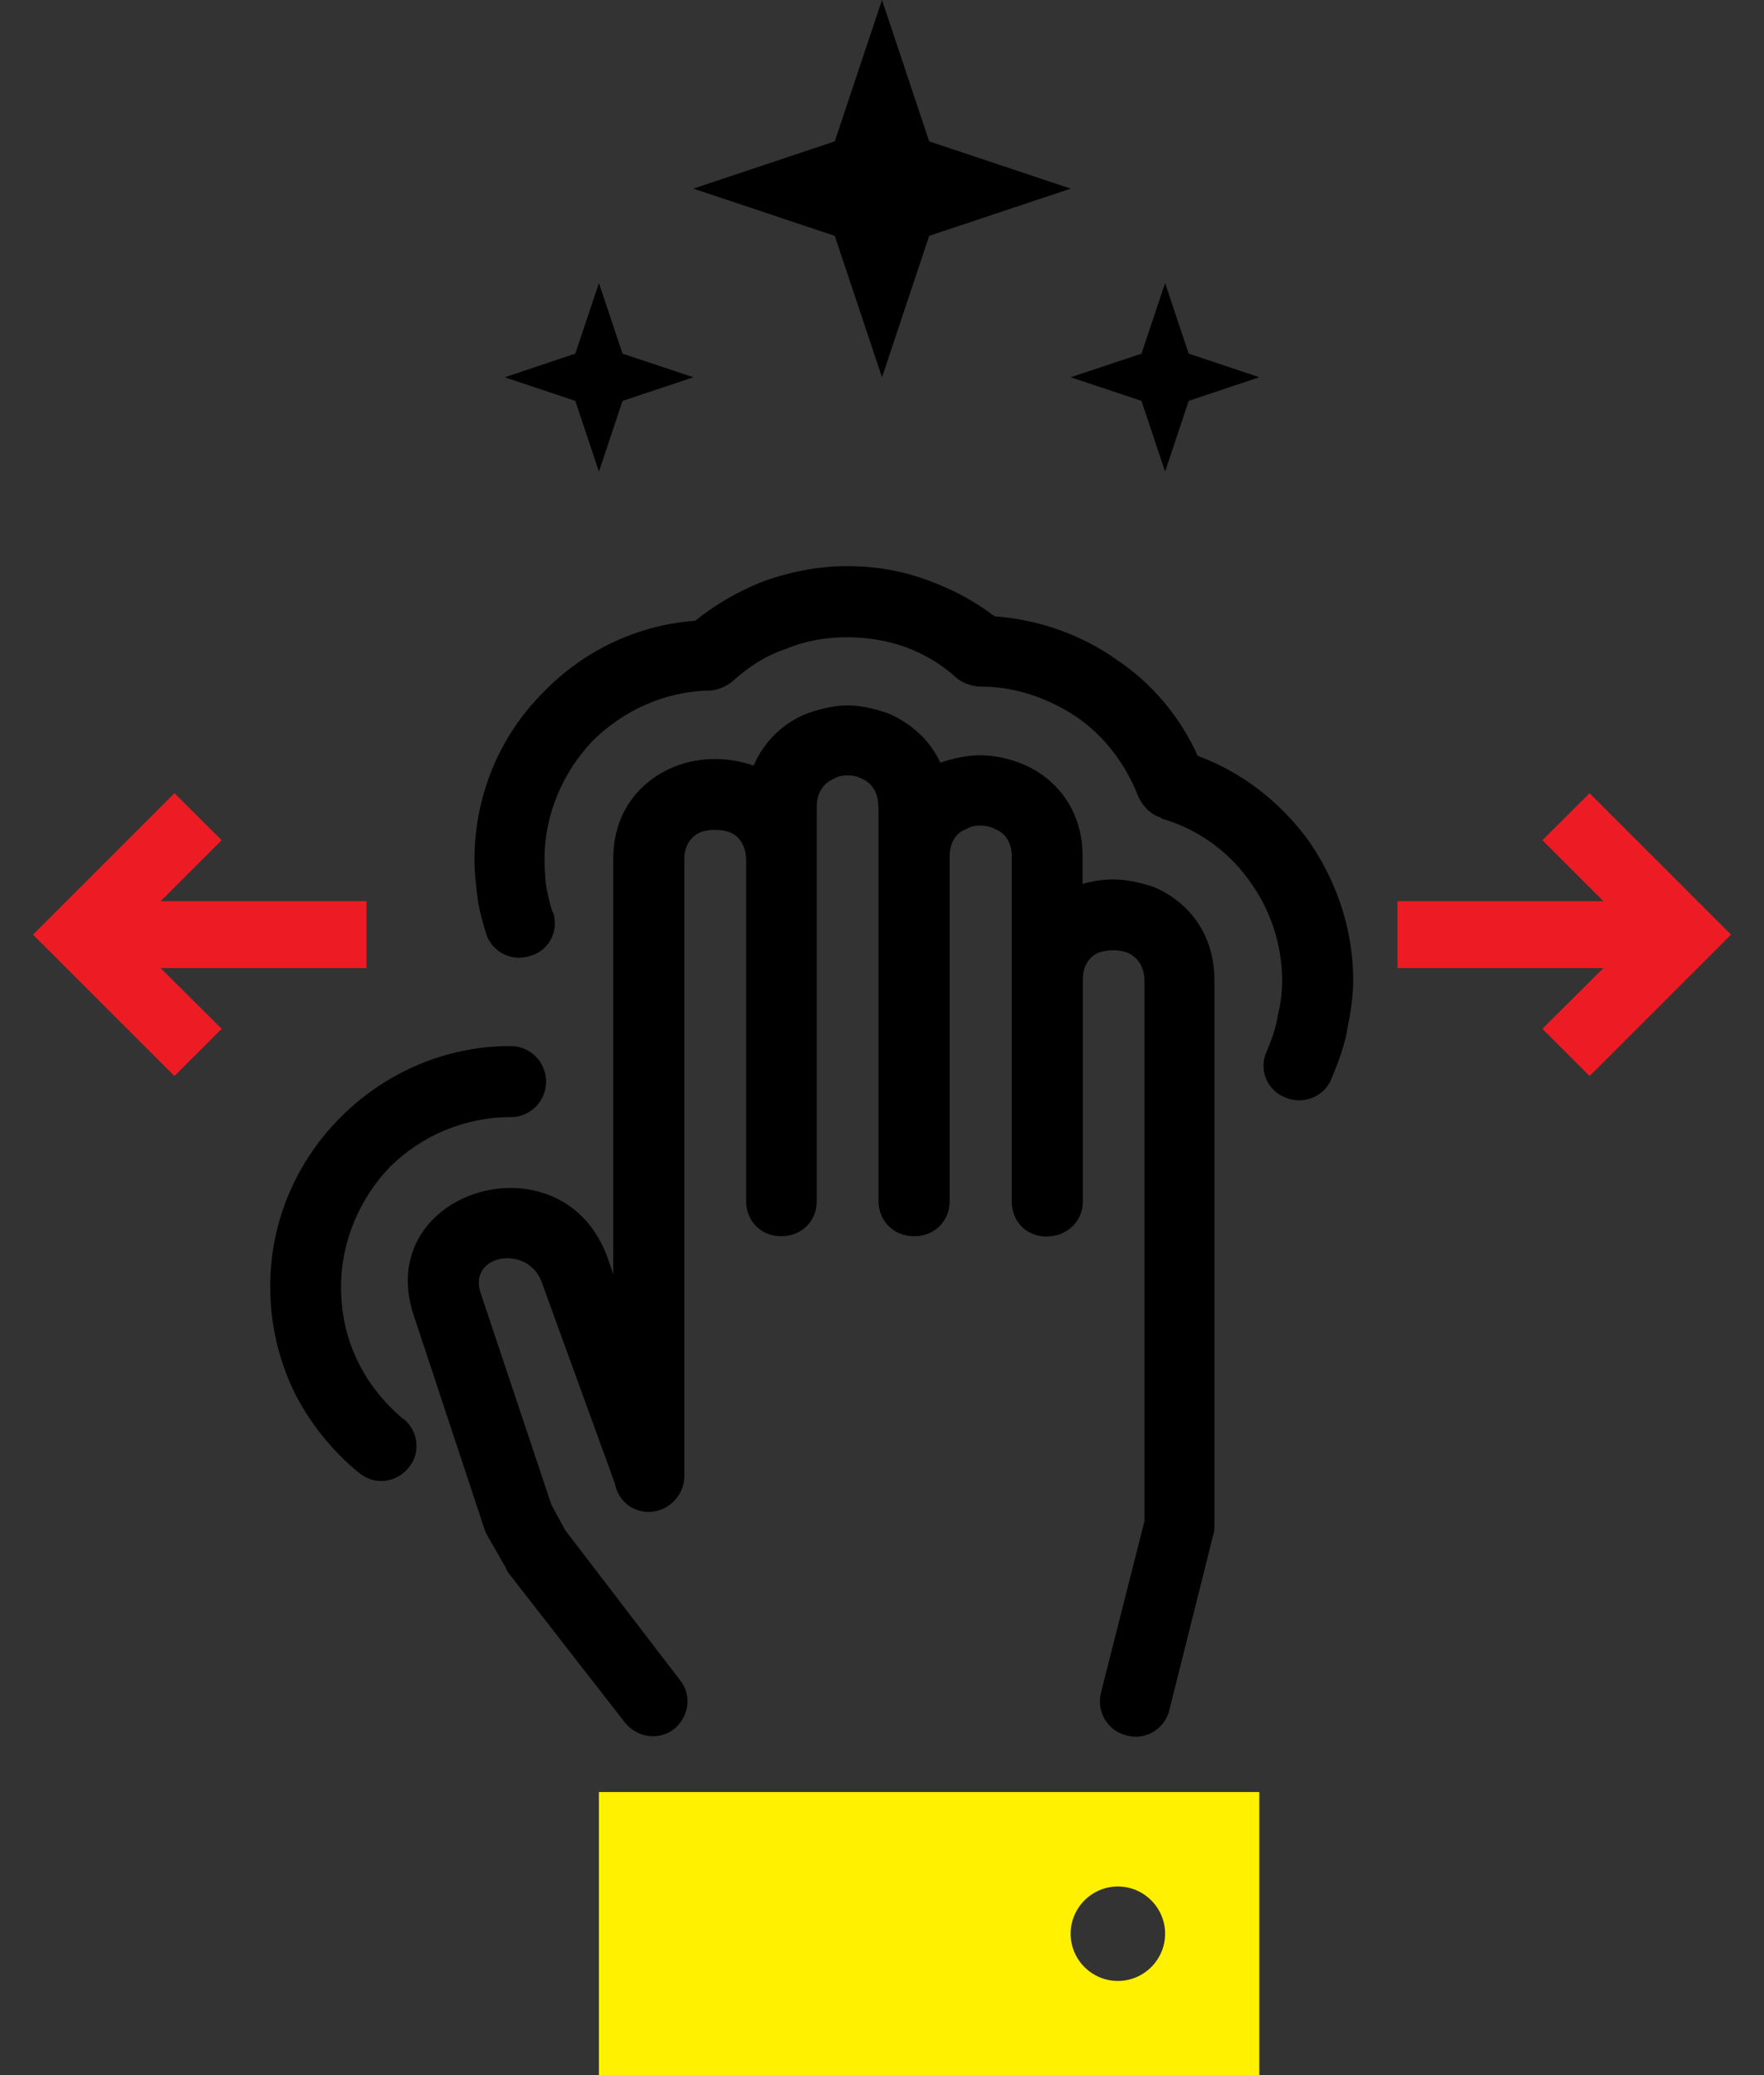 <svg width="51" height="60" viewBox="0 0 51 60" fill="none" xmlns="http://www.w3.org/2000/svg">
<rect x="0" y="0" width="51" height="60" fill="#333333" stroke="none"/>
<path d="M15.989 26.372C16.173 26.916 15.866 27.492 15.336 27.637C14.807 27.821 14.224 27.53 14.055 27.001C13.956 26.663 13.848 26.31 13.802 25.927C13.756 25.574 13.718 25.213 13.718 24.845C13.718 22.989 14.462 21.263 15.697 20.028C16.832 18.847 18.389 18.072 20.1 17.949C20.668 17.489 21.304 17.121 21.995 16.837C22.777 16.546 23.621 16.369 24.495 16.369C25.37 16.369 26.175 16.523 26.919 16.814C27.594 17.067 28.2 17.397 28.752 17.819C30.064 17.919 31.284 18.363 32.289 19.077C33.316 19.767 34.114 20.718 34.628 21.854C35.894 22.322 36.96 23.158 37.75 24.193C38.594 25.352 39.123 26.801 39.123 28.343C39.123 28.826 39.039 29.34 38.939 29.816V29.854C38.832 30.353 38.663 30.798 38.471 31.243C38.256 31.726 37.65 31.956 37.144 31.726C36.615 31.511 36.385 30.905 36.623 30.399C36.753 30.084 36.876 29.77 36.937 29.409V29.386C37.021 29.064 37.068 28.711 37.068 28.351C37.068 27.254 36.692 26.226 36.093 25.428C35.48 24.584 34.597 23.955 33.57 23.664V23.641C33.278 23.557 33.04 23.326 32.902 23.012C32.549 22.107 31.928 21.271 31.107 20.718C30.348 20.212 29.381 19.852 28.377 19.852H28.354C28.139 19.852 27.893 19.775 27.694 19.637C27.272 19.238 26.75 18.924 26.198 18.716C25.692 18.532 25.101 18.425 24.488 18.425C23.874 18.425 23.268 18.532 22.723 18.762C22.14 18.954 21.626 19.292 21.189 19.691C21.005 19.844 20.783 19.944 20.537 19.967C19.21 19.982 18.006 20.557 17.131 21.424C16.288 22.314 15.743 23.526 15.743 24.838C15.743 25.152 15.766 25.39 15.789 25.612C15.835 25.865 15.896 26.134 15.973 26.372H15.989ZM25.393 23.319C25.393 22.897 25.186 22.628 24.925 22.521C24.794 22.444 24.664 22.421 24.503 22.421C24.372 22.421 24.211 22.444 24.104 22.521C23.836 22.628 23.613 22.897 23.613 23.319V34.733C23.613 35.316 23.168 35.745 22.585 35.745C22.002 35.745 21.573 35.308 21.573 34.733V24.838C21.557 24.416 21.343 24.147 21.074 24.055C20.967 24.017 20.806 23.994 20.675 23.994C20.522 23.994 20.384 24.017 20.269 24.055C20 24.163 19.785 24.431 19.785 24.838V42.687C19.785 43.239 19.317 43.715 18.758 43.715C18.267 43.715 17.868 43.378 17.783 42.91L15.659 37.065C15.26 35.975 13.526 36.267 13.894 37.379L15.942 43.508L16.341 44.244L19.647 48.563C20.023 49.008 19.916 49.637 19.494 49.99C19.034 50.35 18.397 50.227 18.067 49.806L14.677 45.449L14.608 45.303L14.124 44.459C14.086 44.398 14.055 44.329 14.025 44.267L11.961 38.031C10.757 34.403 16.257 32.769 17.561 36.351L17.73 36.842V24.838C17.73 23.472 18.504 22.567 19.517 22.16C19.878 22.015 20.292 21.946 20.675 21.946C21.036 21.946 21.419 22.007 21.788 22.137C22.102 21.416 22.654 20.895 23.345 20.626C23.705 20.496 24.127 20.396 24.503 20.396C24.902 20.396 25.308 20.496 25.677 20.626C26.313 20.895 26.881 21.386 27.188 22.053C27.564 21.923 27.962 21.838 28.346 21.838C28.729 21.838 29.128 21.923 29.504 22.068C30.501 22.452 31.299 23.395 31.299 24.745V25.559C31.591 25.474 31.874 25.428 32.189 25.428C32.565 25.428 32.948 25.513 33.347 25.643C34.321 26.049 35.111 26.962 35.111 28.351V44.099C35.111 44.16 35.111 44.252 35.088 44.336L33.807 49.445C33.685 49.974 33.132 50.335 32.58 50.181C32.035 50.051 31.698 49.514 31.828 48.954L33.086 43.991V28.351C33.086 27.913 32.856 27.653 32.58 27.538C32.457 27.499 32.312 27.476 32.197 27.476C32.043 27.476 31.905 27.499 31.775 27.538C31.514 27.645 31.307 27.898 31.307 28.32V34.74C31.307 35.323 30.839 35.753 30.256 35.753C29.673 35.753 29.251 35.316 29.251 34.74V24.745C29.251 24.339 29.036 24.07 28.768 23.971C28.637 23.902 28.499 23.871 28.346 23.871C28.215 23.871 28.054 23.894 27.939 23.971C27.671 24.055 27.471 24.324 27.456 24.73V34.733C27.456 35.316 27.011 35.745 26.428 35.745C25.845 35.745 25.4 35.308 25.4 34.733V23.319H25.393ZM11.67 41.03C12.092 41.368 12.176 42.005 11.816 42.434C11.463 42.879 10.826 42.956 10.381 42.587C9.599 41.951 8.931 41.115 8.487 40.21C8.049 39.289 7.812 38.269 7.812 37.195C7.812 35.285 8.594 33.551 9.86 32.293C11.118 31.035 12.851 30.245 14.761 30.245C15.336 30.245 15.789 30.713 15.789 31.273C15.789 31.833 15.344 32.301 14.761 32.301C13.411 32.301 12.176 32.853 11.286 33.728C10.42 34.618 9.86 35.876 9.86 37.203C9.86 37.962 10.013 38.675 10.328 39.327C10.642 39.995 11.11 40.57 11.67 41.038V41.03Z" fill="black"/>
<path d="M10.596 26.057H4.644L6.408 24.293L5.043 22.935L0.954 27.024L5.043 31.112L6.408 29.747L4.644 27.99H10.596V26.057Z" fill="#ED1C24"/>
<path d="M40.404 27.99H46.357L44.593 29.747L45.958 31.112L50.046 27.024L45.958 22.935L44.593 24.293L46.357 26.057H40.404V27.99Z" fill="#ED1C24"/>
<path d="M26.865 4.088L25.5 0L24.134 4.088L20.046 5.454L24.134 6.819L25.5 10.908L26.865 6.819L30.954 5.454L26.865 4.088Z" fill="black"/>
<path d="M33.002 11.591L33.685 13.639L34.367 11.591L36.408 10.908L34.367 10.225L33.685 8.185L33.002 10.225L30.954 10.908L33.002 11.591Z" fill="black"/>
<path d="M16.633 11.591L17.316 13.639L17.998 11.591L20.047 10.908L17.998 10.225L17.316 8.185L16.633 10.225L14.593 10.908L16.633 11.591Z" fill="black"/>
<path d="M17.315 60H36.408V51.815H17.315V60ZM33.685 55.912C33.685 56.663 33.071 57.277 32.319 57.277C31.567 57.277 30.954 56.663 30.954 55.912C30.954 55.16 31.567 54.546 32.319 54.546C33.071 54.546 33.685 55.16 33.685 55.912Z" fill="#FFF100"/>
</svg>
